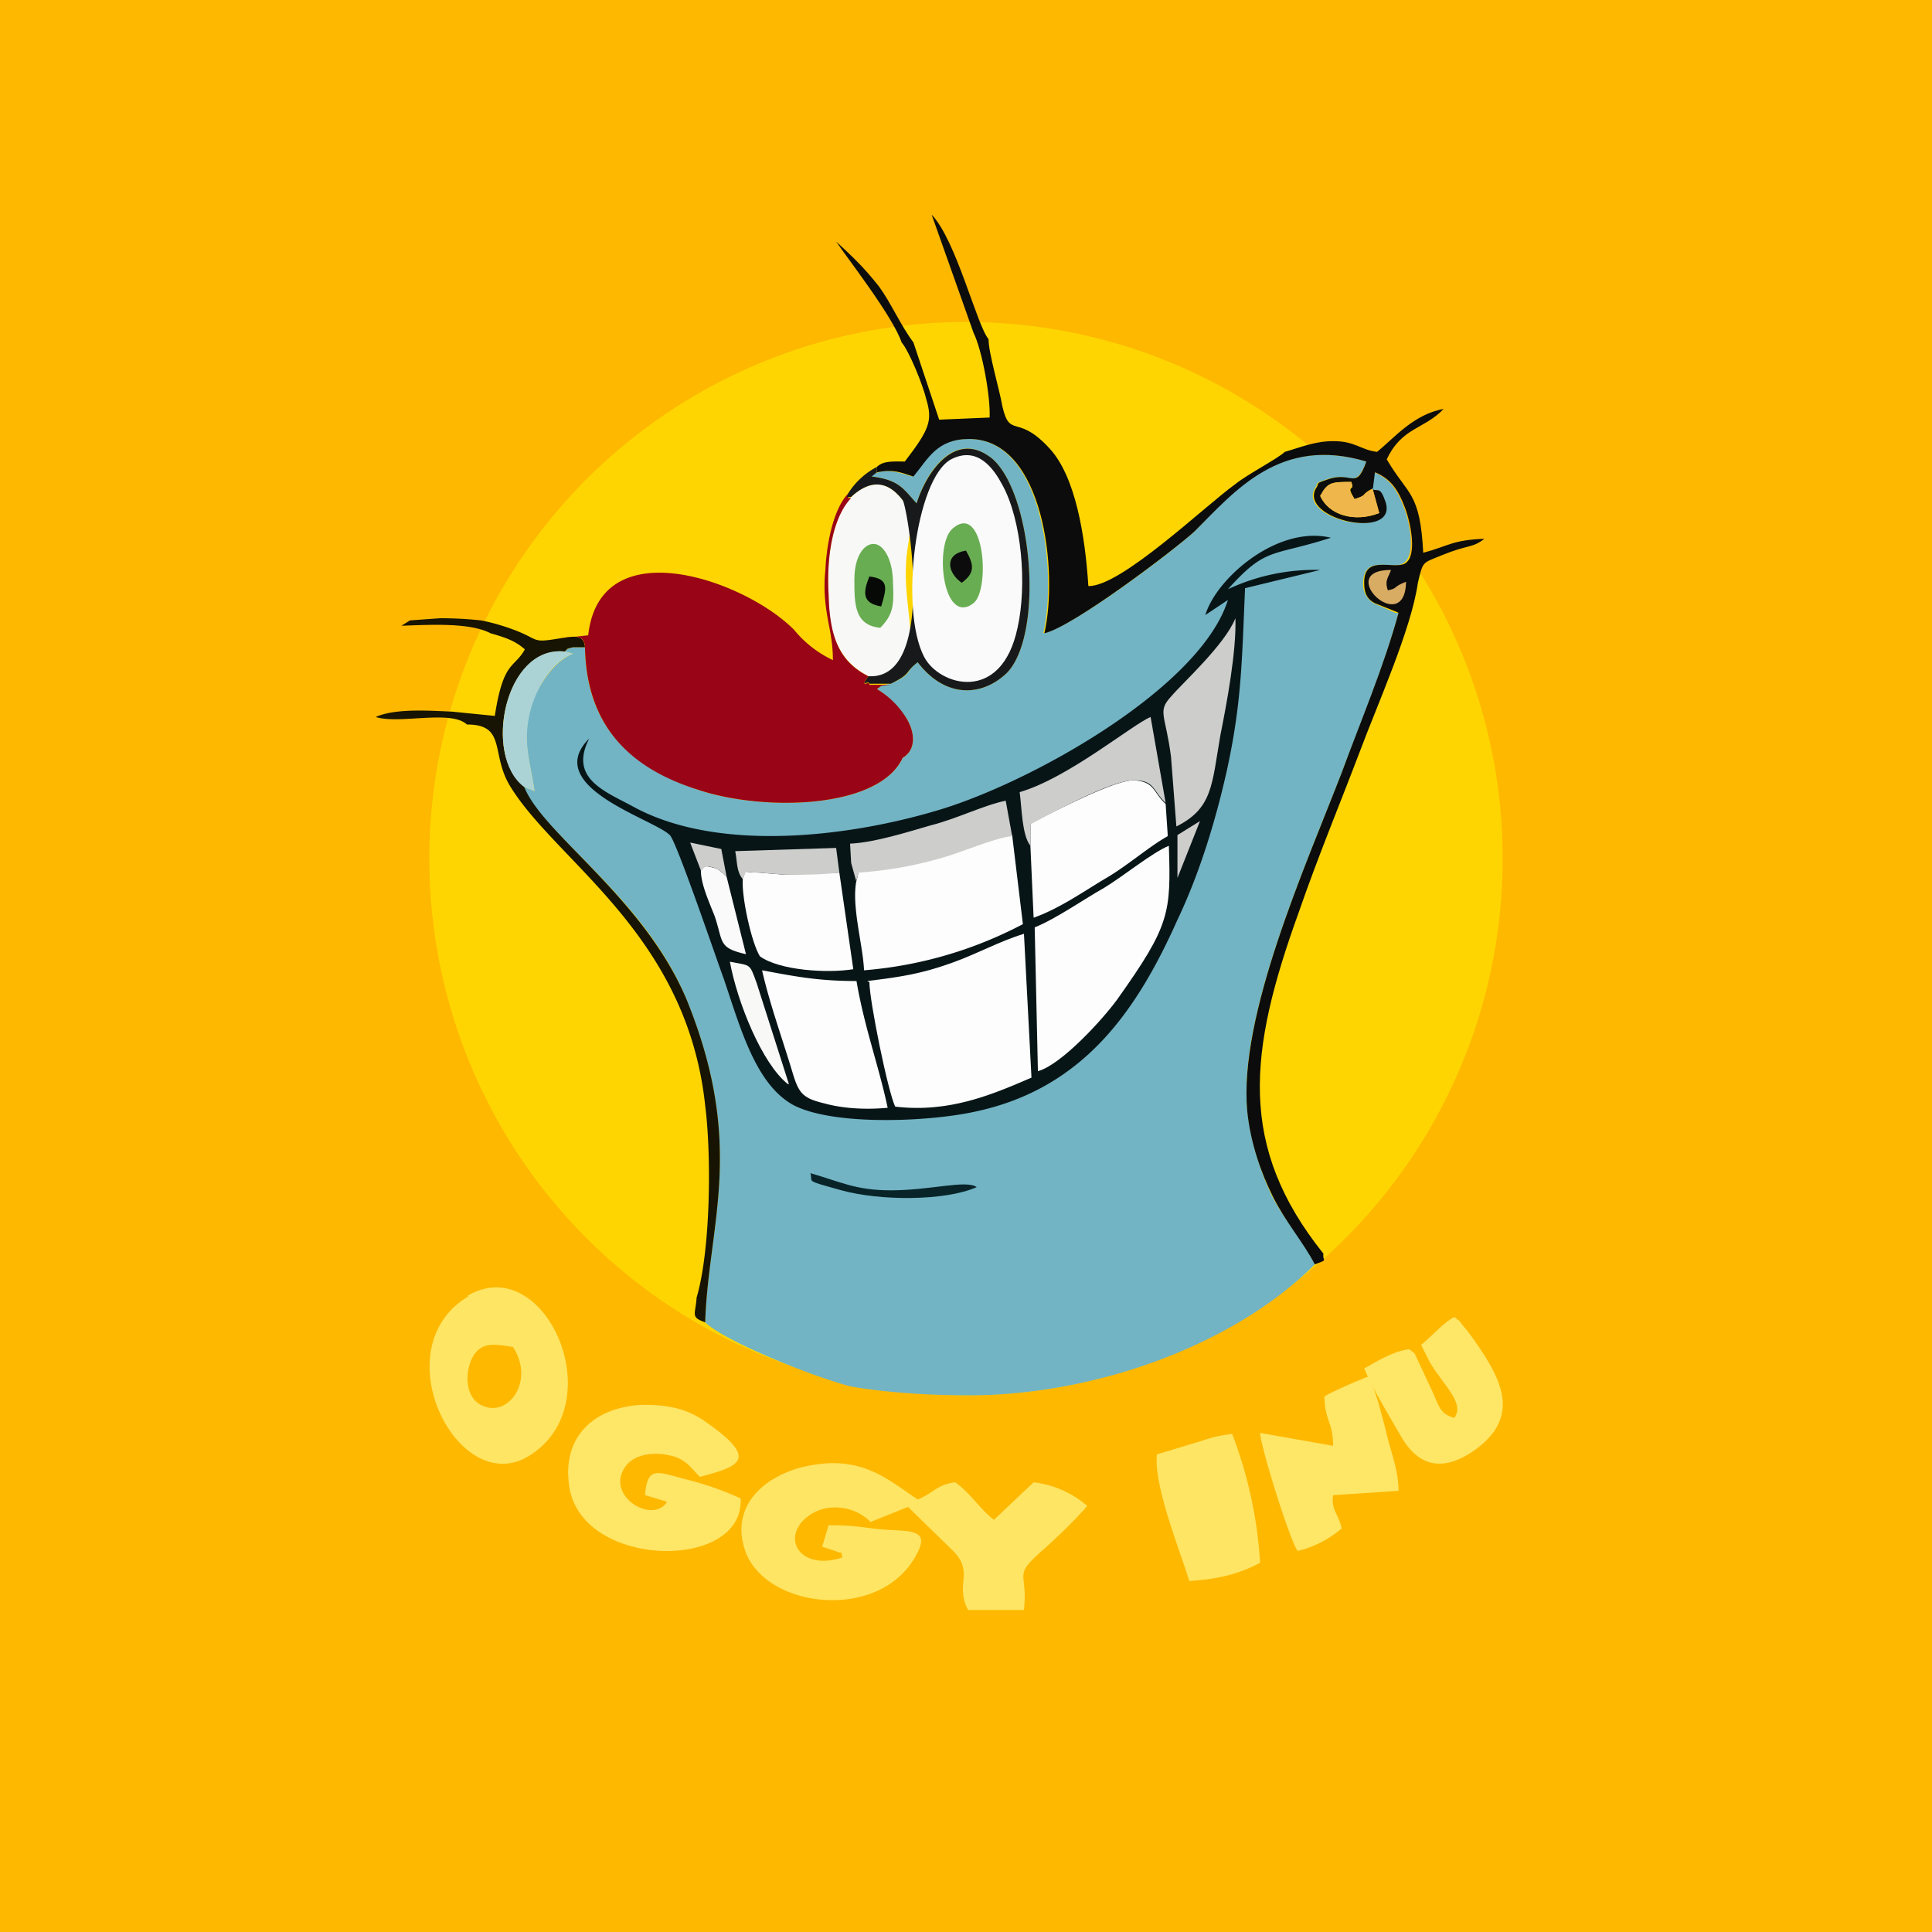 <!-- by TradingView --><svg width="18" height="18" viewBox="0 0 18 18" xmlns="http://www.w3.org/2000/svg"><path fill="#FEB800" d="M0 0h18v18H0z"/><circle cx="9" cy="8" r="5" fill="#FED501"/><path d="M8.12 4.44c.26.03.3.12.42.25.09-.3.36-.69.7-.42.38.32.49 1.64.14 2-.23.22-.57.24-.83-.1-.13.1-.04.1-.25.2-.12.02-.07.01-.13.05.11.07.2.16.28.28.08.14.08.29-.04.36-.22.48-1.3.5-1.9.3-.6-.2-1.05-.56-1.06-1.33h-.11c-.07.02-.04.01-.08.04l.08.02c-.18.07-.33.3-.4.5-.08.32 0 .5.04.78l-.1-.04c.16.43 1.13 1.03 1.52 1.99.55 1.36.2 2.08.17 3 .2.19 1.07.53 1.37.6.3.05.68.08 1.09.08 1.16 0 2.46-.46 3.22-1.22-.1-.21-.27-.39-.4-.64-.1-.21-.2-.5-.23-.8-.08-.88.54-2.26.88-3.14.18-.48.39-.98.53-1.49H13l-.2-.09a.2.2 0 0 1-.1-.18c0-.28.27-.13.37-.19.13-.07.06-.4.01-.52-.06-.16-.13-.27-.28-.33l-.02.16c.05.02.07-.03.12.12.1.36-.81.16-.65-.13.04-.05-.02-.04.1-.08.24-.09.27.11.38-.17-.81-.24-1.23.27-1.6.65-.17.16-1.14.9-1.41.95.13-.56 0-1.82-.7-1.81-.3 0-.38.18-.52.35-.13-.04-.27-.09-.4 0Z" fill="#72B4C4"/><path d="m11.23 5.73.21-.14c-.25.8-1.76 1.66-2.64 1.94-.83.26-2.1.43-2.91-.02-.26-.14-.59-.26-.4-.63-.45.45.6.75.75.9.06.05.44 1.17.5 1.33.16.47.3 1 .66 1.19.38.19 1.25.15 1.67.06 1.02-.21 1.52-.94 1.9-1.79.2-.42.35-.9.46-1.39.14-.64.14-1.03.17-1.7l.7-.17a1.9 1.9 0 0 0-.86.18c.36-.4.4-.3.96-.48-.5-.12-1.07.38-1.17.72Z" fill="#081517"/><path d="m12.79 4.56.06.22c-.23.09-.47.02-.55-.16.07-.13.11-.13.29-.13.04.1-.06.01.03.16.13-.04.05-.04.17-.1ZM9.07 3.1c.08.16.16.6.15.79l-.47.02-.24-.72c-.12-.16-.21-.37-.32-.52-.15-.19-.25-.28-.4-.42.1.15.53.7.61.94.07.08.2.4.23.53.06.2.03.28-.2.58-.1 0-.2-.01-.26.05v.05c.15-.03.22 0 .34.04.14-.17.22-.35.52-.35.7 0 .83 1.25.7 1.81.27-.06 1.24-.8 1.4-.95.38-.38.8-.89 1.6-.65-.1.28-.13.08-.37.17-.12.04-.06.03-.1.08-.16.29.76.49.65.13-.05-.15-.07-.1-.12-.12l.02-.16c.15.06.22.17.28.33.05.13.12.45 0 .52-.11.06-.39-.09-.38.19 0 .1.04.15.1.18l.2.08.02.01c-.14.51-.35 1-.53 1.49-.34.88-.96 2.26-.88 3.15.03.3.13.58.24.8.12.24.28.42.39.63.13-.05.07-.02.08-.1-.8-1-.7-1.88-.23-3.18.18-.52.38-1 .57-1.5.16-.43.48-1.14.54-1.57.05-.21.04-.18.23-.26.25-.1.27-.06.39-.15-.3.01-.34.07-.57.13-.03-.57-.14-.53-.34-.87.14-.3.35-.28.53-.47-.28.05-.46.27-.62.4-.16-.02-.2-.1-.41-.1-.17 0-.31.06-.45.1-.06.06-.35.21-.46.3-.28.2-1.07.96-1.37.95-.03-.47-.12-1.02-.36-1.28-.3-.33-.37-.09-.44-.39-.03-.17-.13-.5-.13-.63-.11-.13-.3-.92-.53-1.16l.39 1.1Z" fill="#0C0C0C"/><path d="M8.1 9.15c0 .17.17 1.01.24 1.16.5.06.9-.11 1.27-.27L9.54 8.7c-.23.07-.42.18-.67.27-.28.1-.46.13-.79.17Z" fill="#FDFDFD"/><path d="m9.64 8.64.03 1.34c.22-.06.61-.49.74-.67.49-.69.5-.8.48-1.43-.15.06-.42.28-.6.39-.18.1-.45.29-.65.37Z" fill="#FCFDFC"/><path d="M7.98 8.2c-.05.24.06.6.07.84a3.83 3.83 0 0 0 1.48-.43l-.1-.83c-.18.02-.46.15-.68.21a3.4 3.4 0 0 1-.75.13l-.02.09ZM9.6 7.88l.03.67c.23-.08.46-.24.66-.36.21-.12.41-.3.59-.4l-.02-.3c-.12-.11-.1-.21-.3-.22-.19 0-.77.31-.96.4v.2ZM8.27 10.32c-.08-.38-.22-.76-.29-1.18-.35 0-.56-.04-.88-.1.07.31.19.64.28.94.06.2.09.25.3.3.18.05.4.06.6.04Z" fill="#FDFDFD"/><path d="M7.93 4.63c-.18.2-.23.58-.21.91 0 .38.1.62.37.76.6.03.33-.51.35-1 0-.26.11-.46-.03-.64-.16-.21-.33-.17-.48-.03Z" fill="#F8F8F7"/><path d="M4.57 5.9c.14.04.23.07.32.15-.1.18-.2.1-.28.62l-.4-.04c-.23-.01-.53-.03-.71.05.22.07.7-.07.85.07.37 0 .22.27.4.57.43.71 1.65 1.38 1.82 2.98.06.47.05 1.35-.08 1.79-.01.16-.06.18.08.23.03-.92.38-1.64-.17-3-.4-.96-1.36-1.56-1.52-2-.38-.28-.18-1.3.38-1.25.04-.03 0-.02.08-.04h.11c-.01-.13-.11-.1-.25-.08-.24.04-.18.01-.38-.07-.1-.04-.23-.08-.34-.1a3.5 3.5 0 0 0-.38-.02l-.28.02-.08.05c.28-.01.64-.03.83.07Z" fill="#171403"/><path d="M6.92 8.2c-.01.16.08.58.16.71.18.13.62.16.87.12l-.13-.9-.5.02-.25-.02c-.16 0-.11-.04-.15.06Z" fill="#FDFDFD"/><path d="m5.47 5.92-.27.03.07-.01c.1-.01.17-.02.18.08.01.77.45 1.15 1.06 1.34.6.2 1.68.18 1.9-.3.12-.07.12-.22.04-.36a.8.8 0 0 0-.28-.28l.04-.03.09-.01h-.2c0-.02-.02-.02-.03-.01-.02 0-.03 0 .02-.07-.28-.14-.36-.38-.37-.76-.02-.33.03-.71.21-.9H7.9V4.6c-.14.15-.2.48-.21.71-.02.19 0 .34.03.5.02.1.04.21.04.34a1.04 1.04 0 0 1-.36-.28c-.45-.46-1.81-.95-1.92.05Z" fill="#990516"/><path d="M10.96 7.7c.34-.17.33-.39.41-.85.06-.3.15-.78.14-1.09-.1.25-.5.61-.6.73-.13.14-.05.17 0 .56l.05.65ZM9.6 7.88v-.2c.19-.1.77-.42.97-.41.19 0 .17.1.29.21l-.14-.8c-.17.07-.77.57-1.22.7.02.14.02.4.1.5ZM7.98 8.2 8 8.13c.27-.02.5-.06.75-.13.22-.06.5-.19.68-.21l-.06-.33c-.2.04-.46.17-.7.23-.21.06-.52.16-.75.17l.01.18.05.18Z" fill="#CDCDCB"/><path d="M8.17 4.4v-.05a.7.7 0 0 0-.27.25c-.01.05-.02.03.03.03.15-.14.32-.18.48.03.04.04.33 1.68-.32 1.64-.08.12 0 .03.01.07h.2c.2-.1.12-.1.25-.2.26.34.6.32.83.1.35-.36.24-1.68-.14-2-.34-.27-.61.13-.7.42-.12-.13-.16-.22-.42-.25l.05-.04Z" fill="#17191B"/><path d="m4.88 7.33.1.04c-.04-.29-.12-.46-.03-.78.06-.2.2-.43.39-.5l-.08-.02c-.56-.06-.76.97-.38 1.26Z" fill="#ABD3D6"/><path d="M6.92 8.2c.04-.11 0-.07.15-.07l.25.02c.17 0 .33 0 .5-.02l-.03-.23-.94.03c.02.1.01.19.07.26Z" fill="#CDCDCB"/><path d="M9.48 5.85c.09-.4.04-1-.14-1.33-.08-.15-.23-.37-.48-.24-.33.18-.48 1.4-.25 1.84.14.27.72.44.87-.27Z" fill="#FAFAFA"/><path d="M8.88 4.92c-.18.14-.1.92.19.7.16-.13.1-.94-.19-.7ZM8.2 5.85c.12-.12.13-.21.12-.41 0-.22-.08-.35-.16-.37-.1-.02-.2.1-.2.33s0 .43.25.45Z" fill="#69AD52"/><path d="m7.35 10.1-.3-.94C6.98 8.97 7 9 6.8 8.96c.07.38.3.95.54 1.14Z" fill="#F8F8F7"/><path d="m6.77 8.17-.03-.03-.05-.04a.27.27 0 0 0-.06-.02c-.05-.01-.06-.02-.1.03 0 .13.08.3.13.43.08.24.03.29.29.35l-.18-.72Z" fill="#FAFAFA"/><path d="M12.79 4.56c-.12.05-.04.05-.17.09-.1-.15 0-.06-.03-.16-.18 0-.22 0-.29.13.08.18.32.25.55.16l-.06-.22Z" fill="#EFB64B"/><path d="M9.1 11.06c-.1-.07-.43.03-.8.03-.33 0-.47-.08-.75-.16.03.09-.07.06.29.16s.97.1 1.26-.03Z" fill="#082429"/><path d="M12.93 5.5c-.03-.09 0-.11.03-.19-.54 0 .13.64.14.11-.13.05-.07.06-.17.08Z" fill="#D9AC64"/><path d="M6.54 8.11c.03-.05.04-.04.1-.03l.05.02.05.04.03.03-.05-.26-.29-.06.1.26ZM10.97 7.78v.4l.21-.53-.21.13Z" fill="#CDCDCB"/><path d="M8.1 5.37c-.06.15-.07.25.11.28.05-.17.08-.26-.12-.28Z" fill="#060906"/><path d="M9 5.13c-.2.03-.18.2-.04.3.12-.09.12-.16.04-.3Z" fill="#0C0C0C"/><path d="m8.46 14.04.4.39c.23.21.03.33.16.57h.52c.04-.38-.12-.3.2-.58.11-.1.26-.24.39-.39a.94.94 0 0 0-.5-.22l-.37.35c-.13-.1-.21-.24-.36-.35-.17.02-.2.1-.35.16-.3-.2-.54-.43-1.08-.3-.38.1-.66.38-.53.77.18.55 1.27.68 1.6.04.15-.27-.13-.2-.41-.24-.16-.02-.23-.03-.41-.03l-.06.2.12.04c.1.04.04-.02.07.06-.36.12-.55-.13-.38-.33.18-.2.49-.16.64 0l.35-.14Z" fill="#FEE563"/><path d="M6.21 14c-.14.2-.58-.07-.38-.34.07-.1.24-.14.41-.1.15.03.2.12.28.2.37-.1.57-.16.03-.53-.15-.1-.33-.15-.6-.14-.47.04-.7.34-.65.73.08.8 1.64.83 1.6.14a2.9 2.9 0 0 0-.52-.18c-.26-.07-.35-.12-.37.15l.2.06Z" fill="#FEE666"/><path d="M4.78 12.55c.22.34-.08.7-.33.52-.11-.08-.12-.28-.05-.42.08-.15.2-.13.38-.1Zm-.42-.47c-.8.48-.1 1.88.56 1.49.8-.48.16-1.92-.56-1.5Z" fill="#FEE563"/><path d="M12.34 13.01c0 .22.08.24.08.46l-.68-.12c.01.15.28 1.01.35 1.1a.98.98 0 0 0 .41-.21c-.03-.14-.1-.17-.08-.31l.61-.04c0-.2-.08-.38-.12-.57l-.07-.26-.08-.24c-.08.03-.34.14-.42.19Z" fill="#FEE666"/><path d="m13.24 12.53.08.16c.13.22.33.38.23.52-.15-.04-.14-.12-.23-.3l-.14-.3-.05-.04c-.16.02-.33.13-.42.18.08.19.22.42.33.61.14.26.36.39.7.15.46-.33.23-.7-.06-1.1l-.05-.06-.03-.04-.05-.04c-.1.05-.21.18-.31.26Z" fill="#FEE666"/><path d="M10.78 13.54c-.04.29.22.92.3 1.19.31-.02.49-.08.66-.17a4.02 4.02 0 0 0-.26-1.2c-.18.02-.23.05-.37.09l-.33.1Z" fill="#FEE563"/></svg>